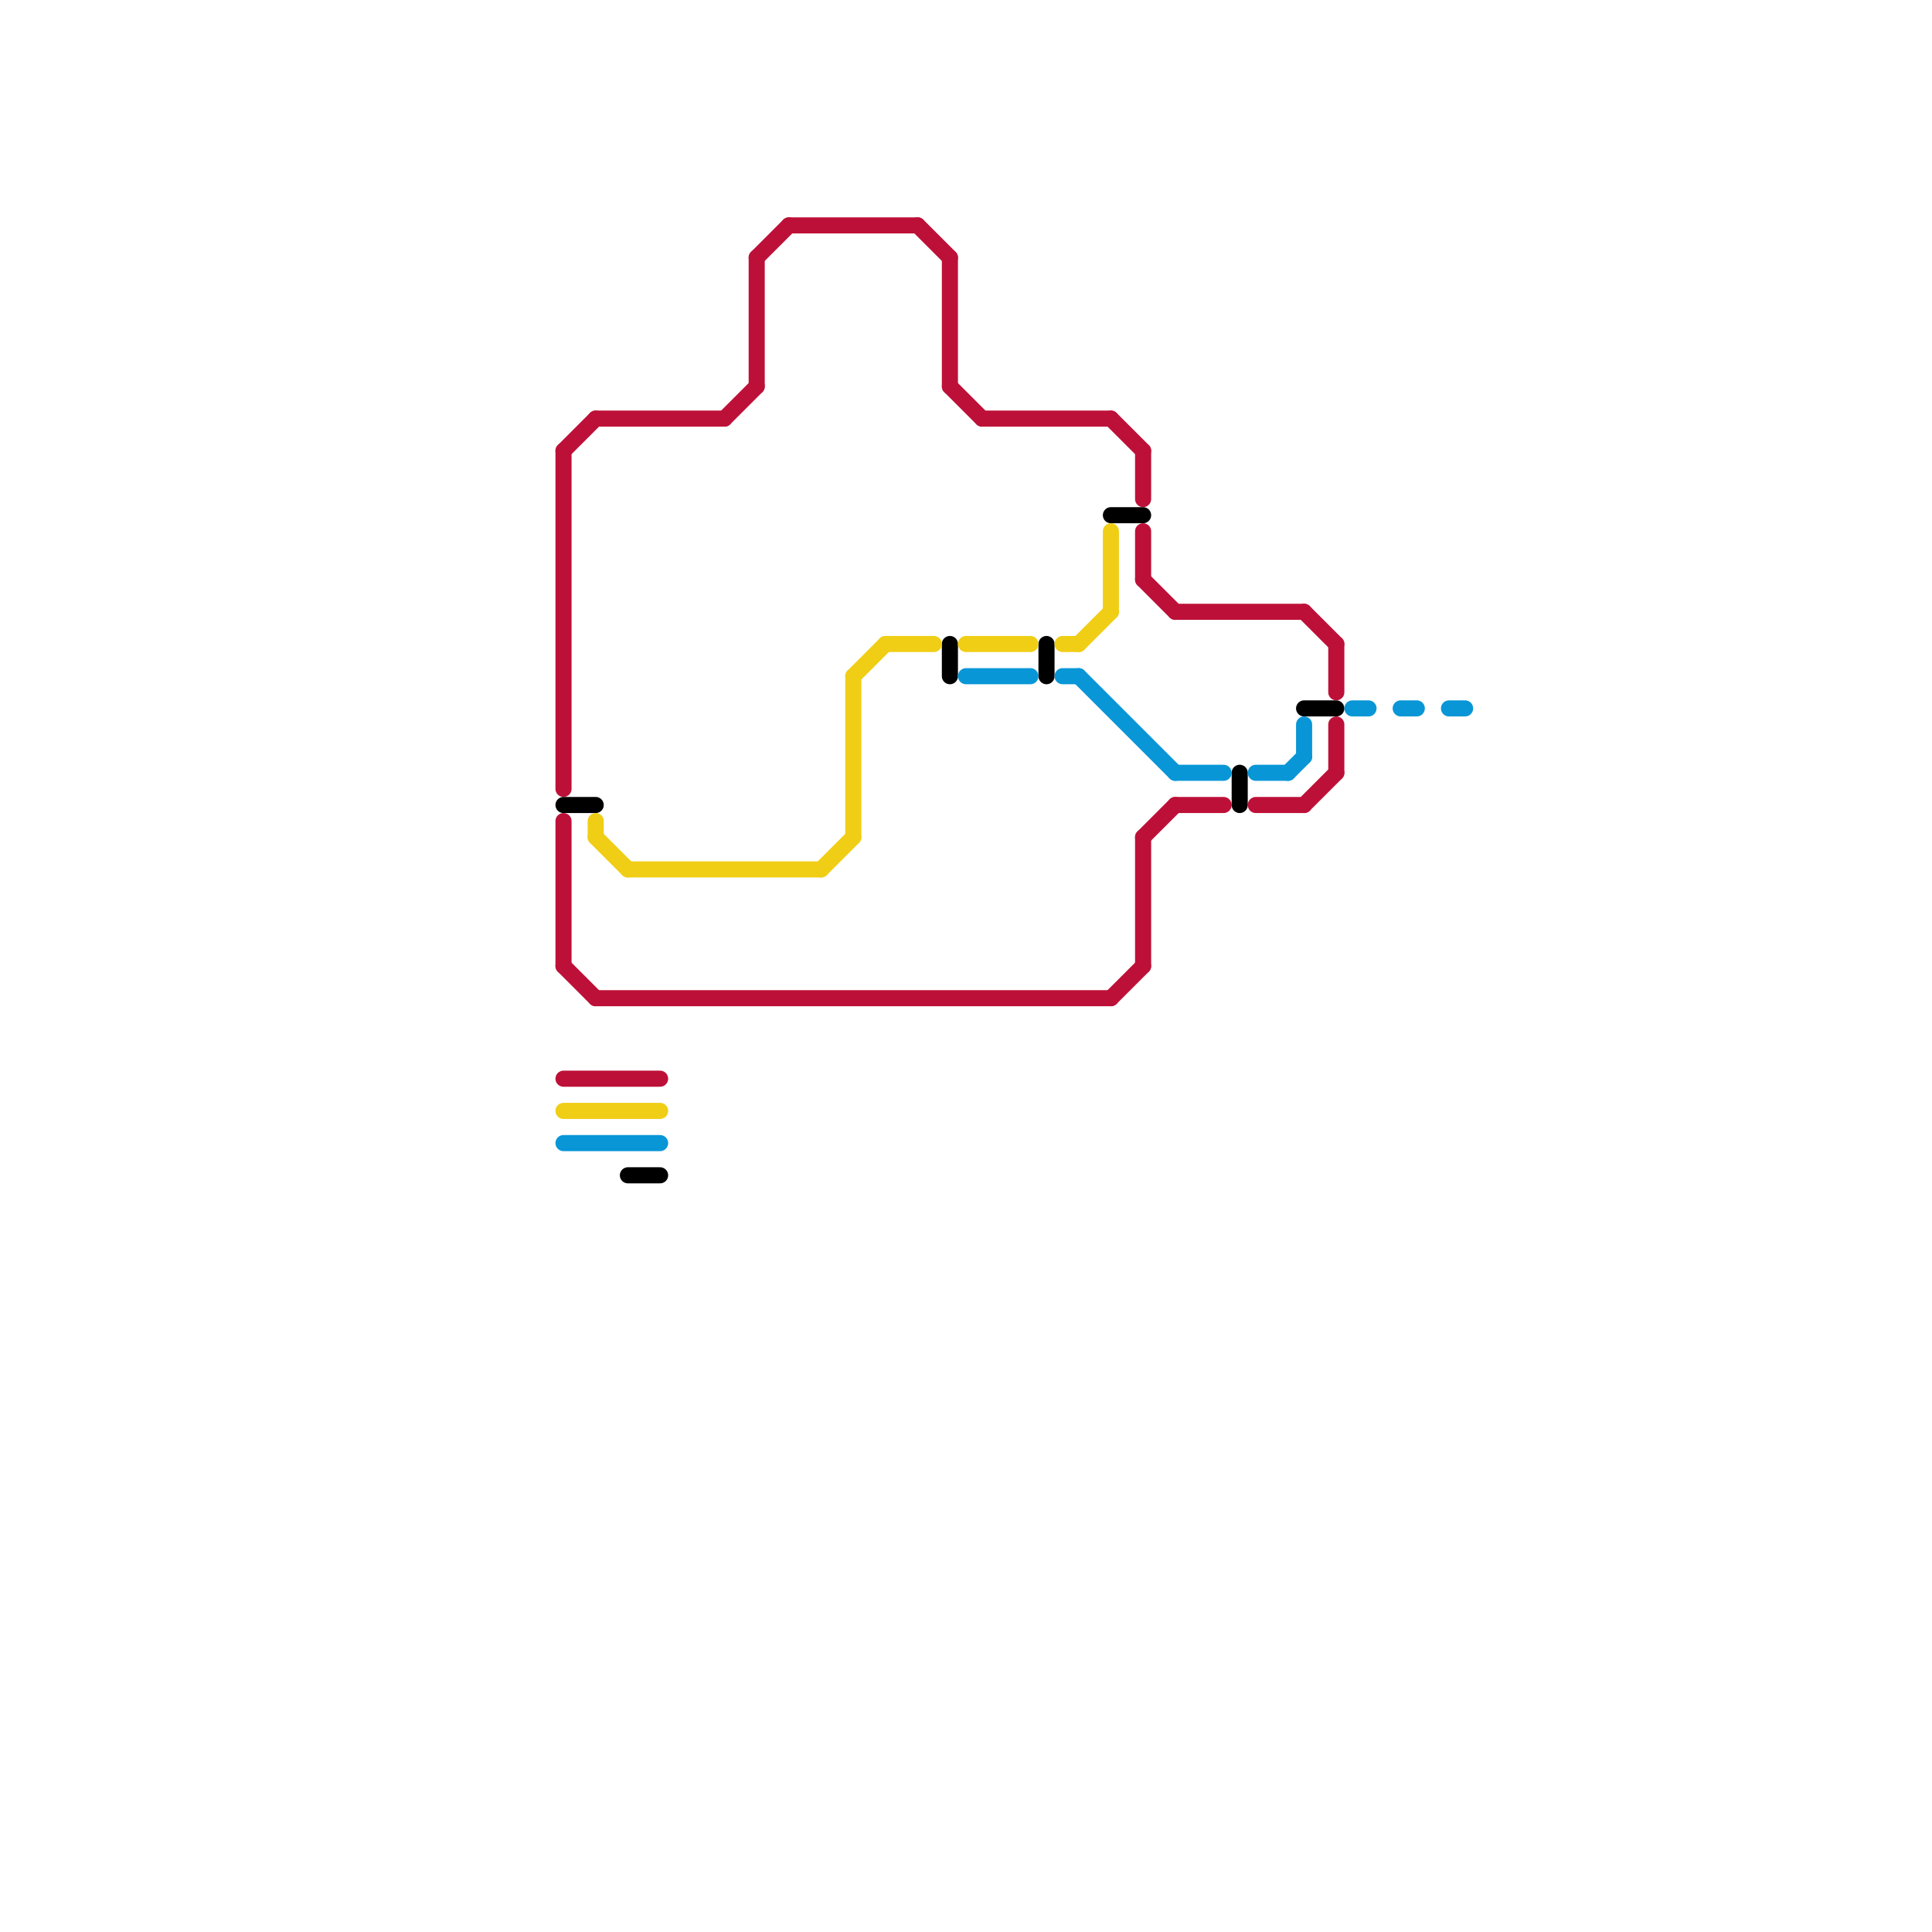 
<svg version="1.1" xmlns="http://www.w3.org/2000/svg" viewBox="0 0 120 120">
<style>text { font: 1px Helvetica; font-weight: 600; white-space: pre; dominant-baseline: central; } line { stroke-width: 1; fill: none; stroke-linecap: round; stroke-linejoin: round; } .c0 { stroke: #bd1038 } .c1 { stroke: #000000 } .c2 { stroke: #f0ce15 } .c3 { stroke: #0896d7 }</style><defs><g id="wm-xf"><circle r="1.2" fill="#000"/><circle r="0.9" fill="#fff"/><circle r="0.6" fill="#000"/><circle r="0.3" fill="#fff"/></g><g id="wm"><circle r="0.6" fill="#000"/><circle r="0.3" fill="#fff"/></g></defs><line class="c0" x1="35" y1="51" x2="35" y2="60"/><line class="c0" x1="59" y1="16" x2="59" y2="24"/><line class="c0" x1="71" y1="33" x2="71" y2="36"/><line class="c0" x1="35" y1="60" x2="37" y2="62"/><line class="c0" x1="78" y1="50" x2="81" y2="50"/><line class="c0" x1="45" y1="26" x2="47" y2="24"/><line class="c0" x1="37" y1="26" x2="45" y2="26"/><line class="c0" x1="35" y1="28" x2="37" y2="26"/><line class="c0" x1="81" y1="50" x2="83" y2="48"/><line class="c0" x1="69" y1="62" x2="71" y2="60"/><line class="c0" x1="57" y1="14" x2="59" y2="16"/><line class="c0" x1="83" y1="45" x2="83" y2="48"/><line class="c0" x1="47" y1="16" x2="47" y2="24"/><line class="c0" x1="71" y1="52" x2="71" y2="60"/><line class="c0" x1="73" y1="38" x2="81" y2="38"/><line class="c0" x1="49" y1="14" x2="57" y2="14"/><line class="c0" x1="37" y1="62" x2="69" y2="62"/><line class="c0" x1="35" y1="67" x2="41" y2="67"/><line class="c0" x1="83" y1="40" x2="83" y2="43"/><line class="c0" x1="69" y1="26" x2="71" y2="28"/><line class="c0" x1="35" y1="28" x2="35" y2="49"/><line class="c0" x1="47" y1="16" x2="49" y2="14"/><line class="c0" x1="59" y1="24" x2="61" y2="26"/><line class="c0" x1="71" y1="28" x2="71" y2="31"/><line class="c0" x1="61" y1="26" x2="69" y2="26"/><line class="c0" x1="81" y1="38" x2="83" y2="40"/><line class="c0" x1="73" y1="50" x2="76" y2="50"/><line class="c0" x1="71" y1="52" x2="73" y2="50"/><line class="c0" x1="71" y1="36" x2="73" y2="38"/><line class="c1" x1="77" y1="48" x2="77" y2="50"/><line class="c1" x1="65" y1="40" x2="65" y2="42"/><line class="c1" x1="35" y1="50" x2="37" y2="50"/><line class="c1" x1="81" y1="44" x2="83" y2="44"/><line class="c1" x1="69" y1="32" x2="71" y2="32"/><line class="c1" x1="39" y1="73" x2="41" y2="73"/><line class="c1" x1="59" y1="40" x2="59" y2="42"/><line class="c2" x1="53" y1="42" x2="55" y2="40"/><line class="c2" x1="51" y1="54" x2="53" y2="52"/><line class="c2" x1="53" y1="42" x2="53" y2="52"/><line class="c2" x1="35" y1="69" x2="41" y2="69"/><line class="c2" x1="67" y1="40" x2="69" y2="38"/><line class="c2" x1="37" y1="51" x2="37" y2="52"/><line class="c2" x1="60" y1="40" x2="64" y2="40"/><line class="c2" x1="37" y1="52" x2="39" y2="54"/><line class="c2" x1="66" y1="40" x2="67" y2="40"/><line class="c2" x1="55" y1="40" x2="58" y2="40"/><line class="c2" x1="39" y1="54" x2="51" y2="54"/><line class="c2" x1="69" y1="33" x2="69" y2="38"/><line class="c3" x1="66" y1="42" x2="67" y2="42"/><line class="c3" x1="81" y1="45" x2="81" y2="47"/><line class="c3" x1="67" y1="42" x2="73" y2="48"/><line class="c3" x1="35" y1="71" x2="41" y2="71"/><line class="c3" x1="78" y1="48" x2="80" y2="48"/><line class="c3" x1="87" y1="44" x2="88" y2="44"/><line class="c3" x1="60" y1="42" x2="64" y2="42"/><line class="c3" x1="84" y1="44" x2="85" y2="44"/><line class="c3" x1="80" y1="48" x2="81" y2="47"/><line class="c3" x1="90" y1="44" x2="91" y2="44"/><line class="c3" x1="73" y1="48" x2="76" y2="48"/>
</svg>
